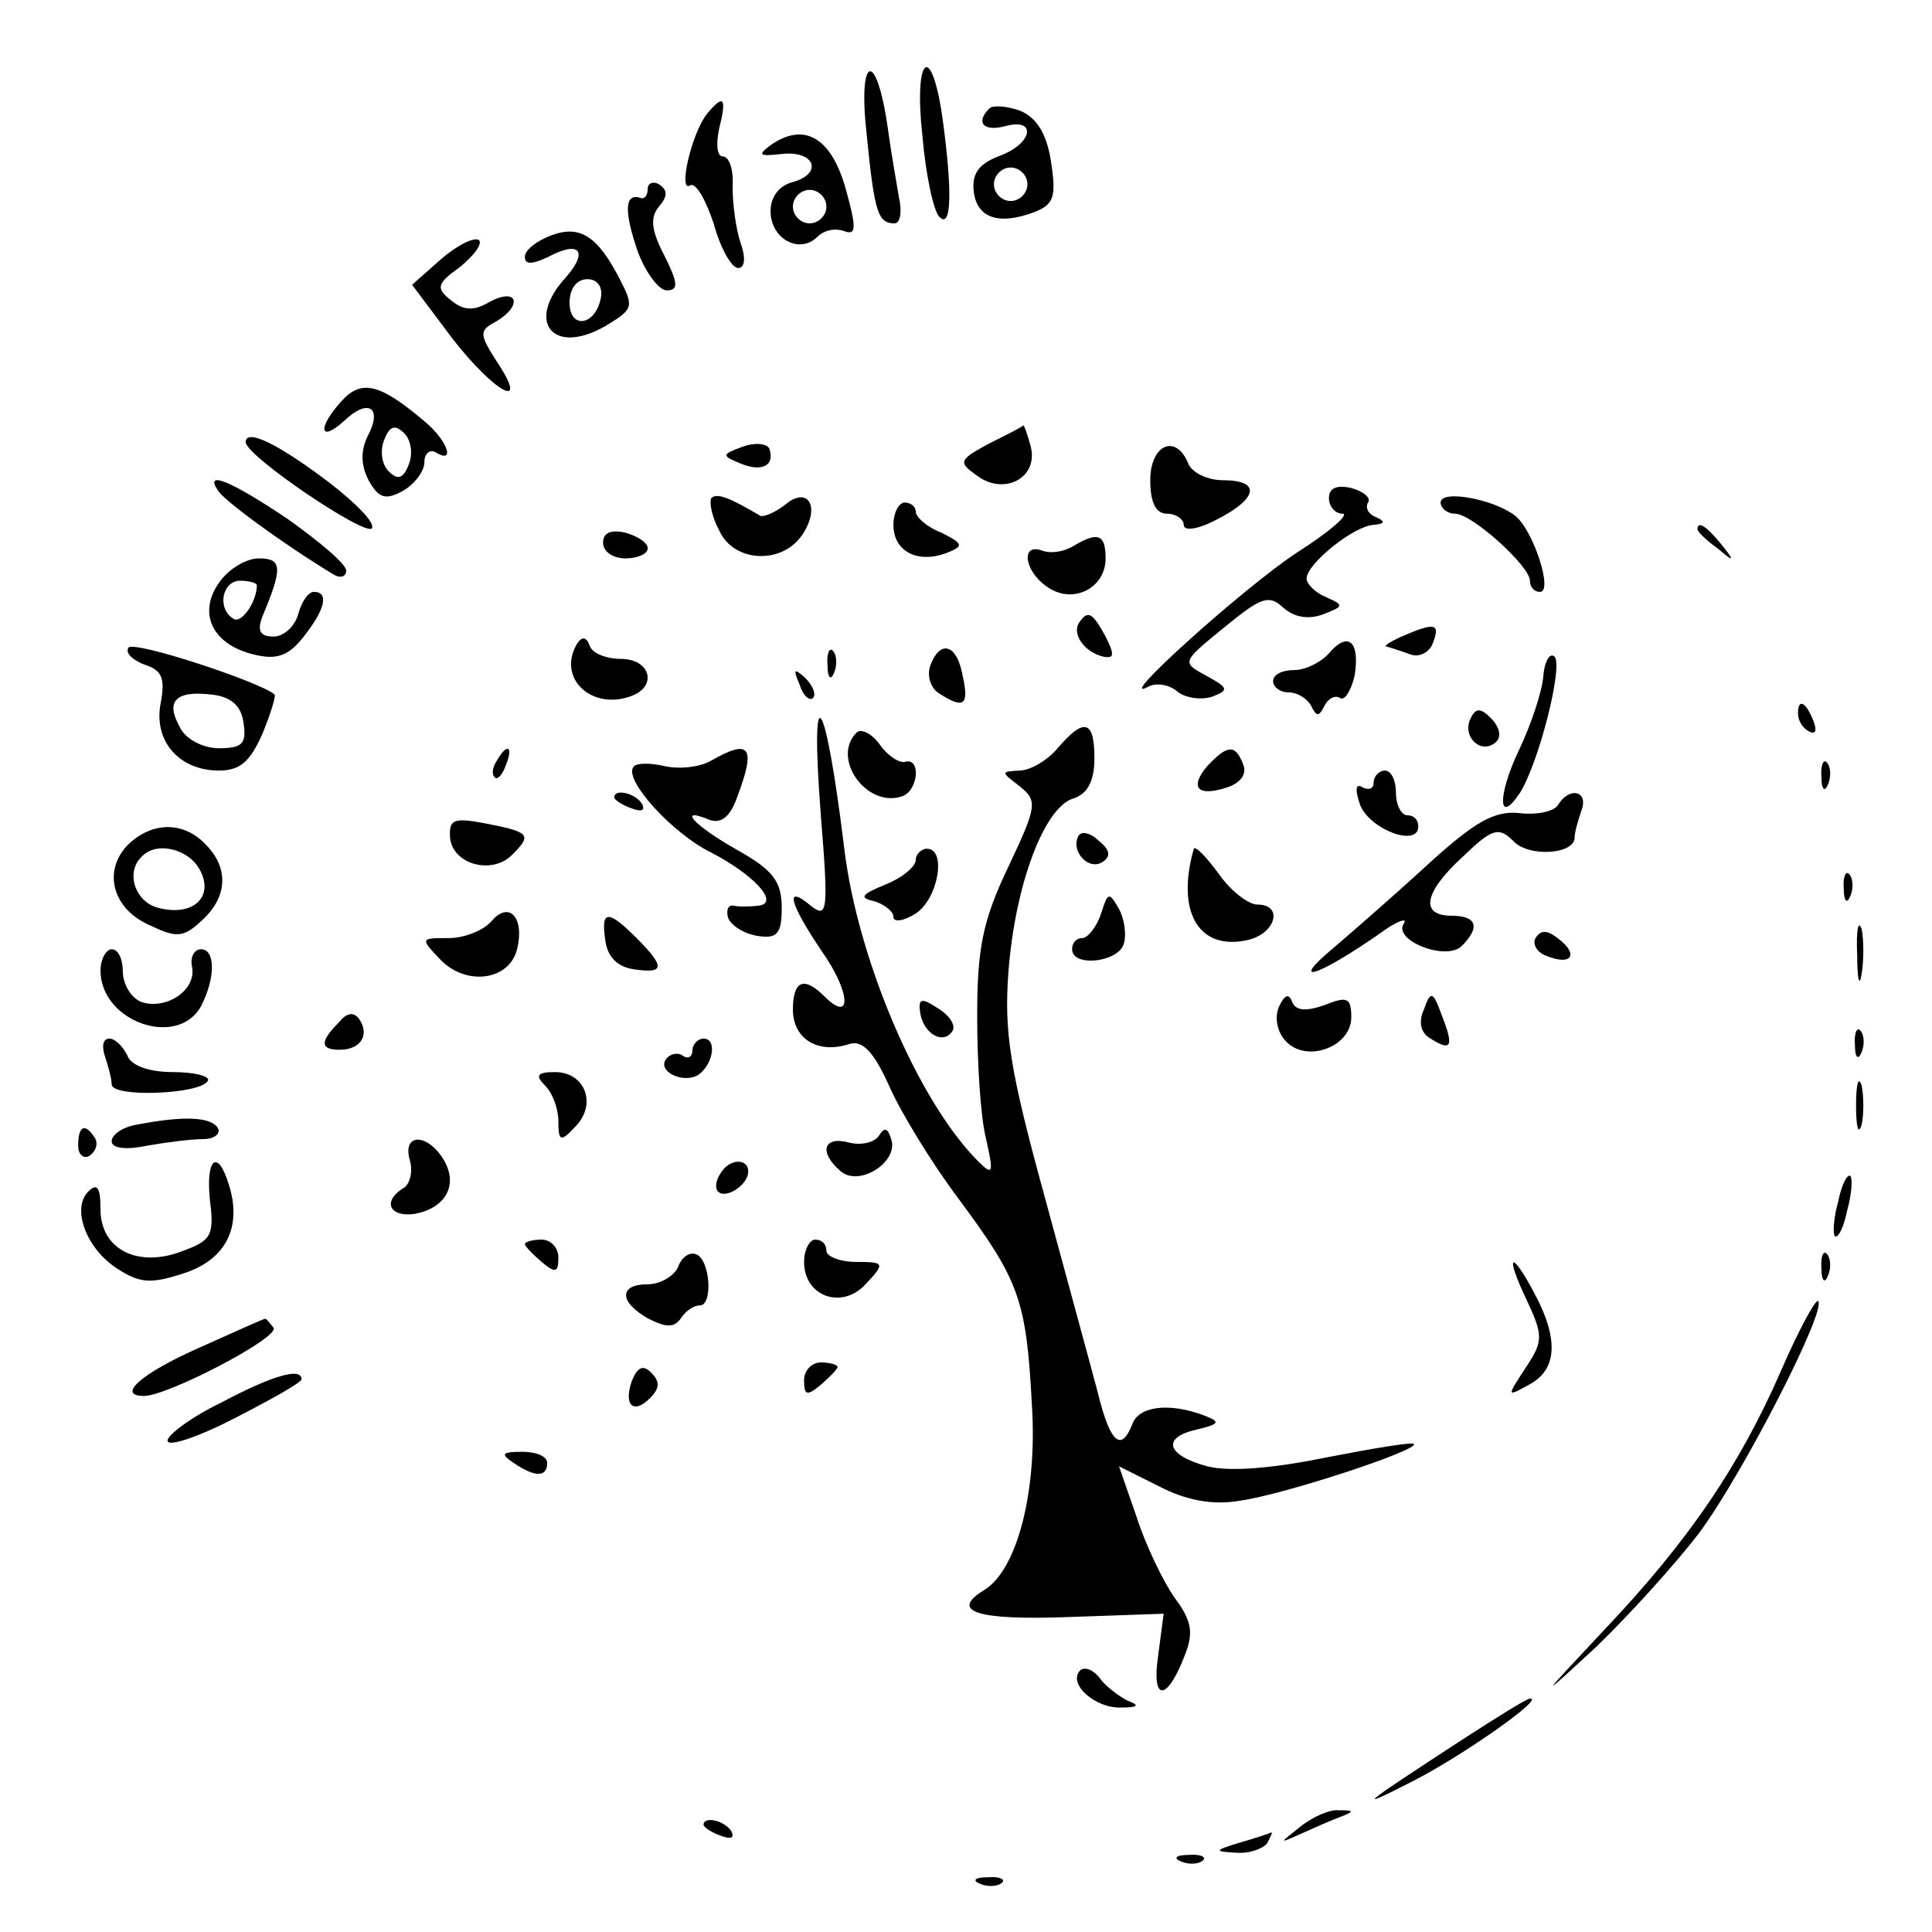 <?xml version="1.0" standalone="no"?>
<!DOCTYPE svg PUBLIC "-//W3C//DTD SVG 20010904//EN"
 "http://www.w3.org/TR/2001/REC-SVG-20010904/DTD/svg10.dtd">
<svg version="1.0" xmlns="http://www.w3.org/2000/svg"
 width="173pt" height="173pt" viewBox="0 0 173 173"
 preserveAspectRatio="xMidYMid meet">
<g transform="translate(0,173) scale(0.1,-0.1)"
fill="#000000" stroke="none">
<path d="M776 1610 c7 -70 10 -80 25 -80 5 0 7 10 4 23 -2 12 -7 40 -10 62
-10 71 -27 67 -19 -5z"/>
<path d="M826 1608 c3 -35 10 -67 15 -72 11 -12 12 22 3 88 -10 70 -26 56 -18
-16z"/>
<path d="M633 1628 c-14 -18 -26 -71 -15 -64 5 3 14 -13 21 -34 6 -22 16 -40
22 -40 6 0 7 9 2 23 -4 12 -7 34 -7 50 1 15 -3 27 -9 27 -5 0 -6 11 -3 25 7
28 4 31 -11 13z"/>
<path d="M886 1633 c-13 -13 -5 -21 14 -16 29 8 25 -16 -6 -27 -18 -7 -24 -16
-22 -32 3 -23 22 -30 54 -18 18 7 20 14 15 46 -4 25 -13 39 -28 45 -11 4 -24
5 -27 2z m34 -68 c0 -8 -7 -15 -15 -15 -8 0 -15 7 -15 15 0 8 7 15 15 15 8 0
15 -7 15 -15z"/>
<path d="M690 1600 c-12 -9 -10 -10 9 -8 30 4 39 -17 11 -25 -12 -3 -20 -13
-20 -26 0 -25 26 -39 42 -23 6 6 16 8 24 5 11 -4 11 3 1 39 -13 45 -37 59 -67
38z m50 -55 c0 -8 -7 -15 -15 -15 -8 0 -15 7 -15 15 0 8 7 15 15 15 8 0 15 -7
15 -15z"/>
<path d="M580 1561 c0 -6 -3 -10 -7 -8 -14 4 -14 -13 -2 -48 7 -19 19 -35 26
-35 11 0 10 7 -2 31 -12 23 -13 34 -5 44 8 9 8 15 0 20 -5 3 -10 1 -10 -4z"/>
<path d="M493 1519 c-13 -5 -23 -13 -23 -19 0 -7 6 -7 21 0 28 15 36 5 16 -18
-37 -40 -12 -71 35 -44 25 15 26 17 13 42 -20 39 -36 49 -62 39z m45 -56 c-5
-25 -28 -28 -28 -4 0 12 6 21 16 21 9 0 14 -7 12 -17z"/>
<path d="M395 1498 l-26 -23 36 -48 c38 -49 70 -66 40 -21 -16 25 -16 28 -1
36 24 14 20 31 -5 18 -15 -9 -24 -8 -35 1 -14 11 -13 15 8 30 12 10 20 20 17
24 -4 3 -19 -4 -34 -17z"/>
<path d="M306 1371 c-22 -24 -20 -38 2 -18 22 21 35 12 21 -14 -6 -13 -6 -25
1 -39 9 -16 15 -18 30 -10 11 6 20 18 20 26 0 8 5 12 10 9 18 -11 11 10 -9 27
-40 34 -57 39 -75 19z m60 -57 c-5 -13 -10 -14 -18 -6 -6 6 -8 18 -4 28 5 13
10 14 18 6 6 -6 8 -18 4 -28z"/>
<path d="M886 1333 c-28 -15 -28 -17 -11 -29 24 -18 55 -2 48 26 -3 11 -6 20
-7 19 0 -1 -14 -8 -30 -16z"/>
<path d="M220 1334 c1 -13 108 -85 113 -77 3 5 -14 22 -37 40 -46 35 -76 50
-76 37z"/>
<path d="M665 1330 c-19 -7 -19 -8 -2 -15 19 -8 31 -2 26 13 -2 5 -13 6 -24 2z"/>
<path d="M1030 1300 c0 -20 5 -30 15 -30 8 0 15 -5 15 -10 0 -6 13 -4 30 5 37
19 39 35 5 35 -14 0 -28 7 -31 15 -11 27 -34 17 -34 -15z"/>
<path d="M195 1291 c5 -9 60 -49 103 -75 6 -4 12 -3 12 3 0 6 -24 26 -52 46
-52 35 -75 44 -63 26z"/>
<path d="M1190 1284 c0 -8 6 -14 12 -14 7 0 -11 -16 -41 -35 -47 -31 -165
-137 -133 -120 7 4 19 2 26 -4 7 -6 21 -8 31 -5 16 6 15 8 -5 19 -22 12 -22
12 16 43 33 27 40 30 53 18 10 -9 23 -11 36 -6 18 7 19 8 3 15 -10 4 -18 12
-18 17 0 13 42 47 60 48 10 1 11 3 2 7 -6 2 -10 8 -7 13 3 4 -4 10 -15 13 -13
3 -20 0 -20 -9z"/>
<path d="M637 1284 c-2 -3 0 -16 7 -29 13 -29 57 -31 75 -3 16 25 4 43 -16 26
-9 -7 -19 -11 -22 -10 -27 16 -39 21 -44 16z"/>
<path d="M1290 1280 c0 -5 6 -10 13 -10 15 0 67 -47 67 -60 0 -6 4 -10 9 -10
12 0 -6 55 -22 68 -19 15 -67 24 -67 12z"/>
<path d="M800 1260 c0 -24 22 -35 48 -25 15 6 15 8 -5 18 -13 5 -23 14 -23 19
0 4 -4 8 -10 8 -5 0 -10 -9 -10 -20z"/>
<path d="M540 1244 c0 -8 9 -14 20 -14 11 0 20 4 20 9 0 5 -9 11 -20 14 -13 3
-20 0 -20 -9z"/>
<path d="M1520 1256 c0 -2 8 -10 18 -17 15 -13 16 -12 3 4 -13 16 -21 21 -21
13z"/>
<path d="M961 1241 c-8 -5 -20 -7 -28 -4 -19 7 -16 -18 4 -32 23 -17 53 -2 53
25 0 22 -7 24 -29 11z"/>
<path d="M196 1208 c-19 -27 -6 -55 31 -64 20 -5 31 -2 45 16 19 24 23 40 9
40 -5 0 -11 -9 -14 -20 -3 -11 -13 -20 -22 -20 -12 0 -15 5 -10 18 18 43 18
52 -3 52 -12 0 -28 -10 -36 -22z m34 -2 c0 -15 -14 -35 -21 -30 -15 9 -10 34
6 34 8 0 15 -2 15 -4z"/>
<path d="M966 1172 c-6 -10 5 -26 22 -30 10 -2 10 2 2 18 -12 22 -16 24 -24
12z"/>
<path d="M1255 1160 c-11 -5 -17 -9 -13 -9 3 -1 13 -4 21 -7 8 -3 17 2 20 10
7 18 2 19 -28 6z"/>
<path d="M115 1150 c-3 -5 4 -11 14 -15 16 -5 19 -12 15 -34 -7 -34 16 -61 52
-61 19 0 28 8 39 33 7 17 12 33 11 35 -12 11 -127 49 -131 42z m103 -67 c3
-19 -1 -23 -22 -23 -14 0 -30 8 -35 19 -13 23 -4 33 29 29 17 -2 26 -10 28
-25z"/>
<path d="M517 1154 c-19 -31 13 -61 49 -47 23 9 16 33 -10 33 -13 0 -26 5 -28
12 -3 8 -7 8 -11 2z"/>
<path d="M1190 1145 c-7 -8 -21 -15 -31 -15 -11 0 -19 -4 -19 -10 0 -5 6 -10
14 -10 8 0 17 -6 20 -12 5 -10 7 -10 12 0 3 6 9 10 14 7 4 -3 10 7 13 20 5 31
-6 40 -23 20z"/>
<path d="M741 1134 c0 -11 3 -14 6 -6 3 7 2 16 -1 19 -3 4 -6 -2 -5 -13z"/>
<path d="M833 1134 c-3 -9 0 -20 8 -25 22 -14 27 -11 21 16 -5 28 -20 33 -29
9z"/>
<path d="M1382 1125 c-1 -14 -11 -44 -22 -67 -19 -40 -19 -68 1 -38 17 27 39
114 31 122 -4 4 -9 -4 -10 -17z"/>
<path d="M716 1117 c3 -10 9 -15 12 -12 3 3 0 11 -7 18 -10 9 -11 8 -5 -6z"/>
<path d="M1316 1085 c-6 -17 12 -31 24 -19 5 5 2 14 -5 21 -10 10 -14 9 -19
-2z"/>
<path d="M1610 1091 c0 -6 4 -13 10 -16 6 -3 7 1 4 9 -7 18 -14 21 -14 7z"/>
<path d="M735 1000 c7 -86 6 -93 -9 -81 -24 20 -19 2 10 -41 26 -37 27 -65 2
-40 -18 18 -28 14 -28 -12 0 -26 22 -40 50 -31 12 4 22 -6 36 -37 10 -23 38
-69 62 -101 55 -74 61 -91 66 -185 5 -77 -13 -148 -43 -166 -31 -19 -6 -27 75
-24 l86 3 -5 -38 c-6 -41 8 -41 24 1 8 20 6 31 -9 51 -10 14 -26 47 -34 72
l-16 46 36 -18 c23 -12 47 -17 71 -13 39 5 163 46 157 51 -1 2 -37 -4 -78 -12
-49 -10 -87 -13 -107 -8 -37 10 -41 26 -9 33 21 5 21 7 5 13 -30 11 -57 8 -63
-8 -10 -26 -20 -17 -31 28 -6 23 -28 103 -48 177 -31 113 -36 146 -32 200 6
78 32 147 58 155 13 4 19 16 19 36 0 34 -9 37 -33 9 -9 -11 -25 -20 -34 -20
-17 -1 -17 -1 0 -14 16 -13 16 -17 -10 -72 -23 -48 -28 -73 -28 -134 0 -41 3
-91 8 -110 7 -31 6 -33 -7 -20 -54 54 -108 181 -120 280 -17 140 -31 160 -21
30z"/>
<path d="M767 1074 c-23 -23 9 -68 41 -57 14 5 17 34 3 31 -5 -2 -16 5 -23 15
-7 10 -17 15 -21 11z"/>
<path d="M445 1049 c-4 -6 -5 -12 -2 -15 2 -3 7 2 10 11 7 17 1 20 -8 4z"/>
<path d="M637 1049 c-10 -6 -29 -8 -42 -5 -13 3 -26 3 -28 -1 -8 -12 35 -59
69 -76 39 -20 63 -46 43 -48 -8 -1 -18 -1 -22 0 -5 1 -7 -4 -5 -11 3 -7 14
-14 26 -16 18 -3 22 2 22 25 0 24 -8 34 -40 52 -39 22 -54 39 -25 27 11 -4 19
3 25 20 17 45 12 53 -23 33z"/>
<path d="M1081 1044 c-16 -19 -9 -28 18 -19 12 4 18 12 14 21 -7 18 -14 17
-32 -2z"/>
<path d="M1631 1034 c0 -11 3 -14 6 -6 3 7 2 16 -1 19 -3 4 -6 -2 -5 -13z"/>
<path d="M1230 1029 c0 -5 -4 -7 -10 -4 -6 4 -7 -2 -2 -16 9 -22 52 -38 52
-19 0 6 -4 10 -10 10 -5 0 -10 9 -10 20 0 11 -4 20 -10 20 -5 0 -10 -5 -10
-11z"/>
<path d="M550 1016 c0 -2 7 -7 16 -10 8 -3 12 -2 9 4 -6 10 -25 14 -25 6z"/>
<path d="M1395 1009 c-4 -6 -20 -9 -35 -7 -22 2 -39 -8 -77 -42 -27 -25 -67
-60 -88 -78 -42 -35 -16 -27 39 11 16 12 27 16 23 10 -10 -15 38 -34 52 -20
17 17 13 27 -9 27 -29 0 -25 21 10 53 26 25 32 27 45 14 14 -15 55 -12 55 3 0
5 3 15 6 24 7 18 -11 22 -21 5z"/>
<path d="M403 980 c2 -24 38 -34 56 -15 18 18 15 20 -26 28 -27 5 -31 3 -30
-13z"/>
<path d="M115 974 c-23 -23 -15 -57 18 -72 25 -12 31 -12 48 4 23 21 24 47 3
68 -20 21 -48 20 -69 0z m64 -23 c13 -24 -6 -42 -37 -34 -21 5 -30 32 -15 46
13 14 42 7 52 -12z"/>
<path d="M966 982 c-8 -13 8 -32 21 -24 8 5 7 11 -3 19 -7 7 -15 9 -18 5z"/>
<path d="M820 960 c0 -6 -12 -16 -27 -22 -22 -9 -24 -12 -10 -15 9 -3 17 -9
17 -14 0 -5 9 -4 20 3 20 13 28 58 10 58 -5 0 -10 -5 -10 -10z"/>
<path d="M1069 970 c-16 -56 4 -91 47 -82 26 5 34 32 10 32 -8 0 -24 12 -35
28 -11 15 -21 25 -22 22z"/>
<path d="M1651 934 c0 -11 3 -14 6 -6 3 7 2 16 -1 19 -3 4 -6 -2 -5 -13z"/>
<path d="M986 912 c-4 -12 -12 -22 -17 -22 -5 0 -9 -4 -9 -10 0 -16 40 -12 46
4 3 8 1 23 -4 32 -9 16 -10 15 -16 -4z"/>
<path d="M440 905 c-7 -8 -24 -15 -38 -15 -26 0 -26 0 -7 -20 23 -23 61 -18
68 10 7 28 -7 44 -23 25z"/>
<path d="M542 888 c2 -15 11 -24 26 -26 27 -4 28 2 2 28 -26 26 -32 25 -28 -2z"/>
<path d="M1663 875 c0 -22 2 -30 4 -17 2 12 2 30 0 40 -3 9 -5 -1 -4 -23z"/>
<path d="M1375 890 c-3 -5 1 -13 10 -16 22 -9 29 1 11 15 -10 8 -16 9 -21 1z"/>
<path d="M90 861 c0 -46 69 -70 90 -32 13 25 13 51 0 51 -6 0 -10 -7 -8 -16 4
-21 -24 -39 -46 -31 -9 4 -16 16 -16 27 0 11 -4 20 -10 20 -5 0 -10 -9 -10
-19z"/>
<path d="M824 823 c3 -19 21 -29 29 -16 3 5 -3 14 -13 20 -15 10 -18 9 -16 -4z"/>
<path d="M1145 828 c-4 -10 -1 -23 7 -31 19 -19 58 -4 58 22 0 18 -4 19 -24
11 -17 -6 -26 -5 -29 3 -3 8 -7 6 -12 -5z"/>
<path d="M1275 826 c-5 -11 -3 -21 6 -26 19 -12 21 -7 10 21 -8 22 -10 22 -16
5z"/>
<path d="M303 814 c-17 -17 -16 -24 1 -24 19 0 27 13 18 27 -5 7 -11 7 -19 -3z"/>
<path d="M1661 794 c0 -11 3 -14 6 -6 3 7 2 16 -1 19 -3 4 -6 -2 -5 -13z"/>
<path d="M94 784 c3 -9 6 -20 6 -25 0 -12 79 -9 86 3 3 4 -11 8 -31 8 -22 0
-38 6 -41 15 -4 8 -11 15 -16 15 -6 0 -7 -7 -4 -16z"/>
<path d="M620 789 c0 -5 -4 -8 -9 -4 -5 3 -12 1 -15 -4 -7 -11 17 -22 30 -13
13 10 16 32 4 32 -5 0 -10 -5 -10 -11z"/>
<path d="M488 758 c7 -7 12 -21 12 -32 0 -18 2 -19 15 -5 20 20 9 49 -18 49
-16 0 -18 -3 -9 -12z"/>
<path d="M1662 740 c0 -19 2 -27 5 -17 2 9 2 25 0 35 -3 9 -5 1 -5 -18z"/>
<path d="M123 723 c-13 -2 -23 -9 -23 -15 0 -6 12 -8 31 -4 17 3 40 6 51 6 10
0 16 5 13 10 -6 10 -31 11 -72 3z"/>
<path d="M70 704 c0 -8 5 -12 10 -9 6 4 8 11 5 16 -9 14 -15 11 -15 -7z"/>
<path d="M787 713 c-4 -6 -16 -9 -27 -6 -23 6 -27 -9 -7 -26 17 -14 52 9 45
29 -3 10 -6 11 -11 3z"/>
<path d="M367 691 c3 -10 0 -22 -6 -25 -19 -12 -12 -26 10 -23 28 5 40 26 26
49 -15 24 -37 23 -30 -1z"/>
<path d="M188 655 c4 -31 1 -36 -24 -45 -40 -16 -74 1 -74 37 0 20 -3 24 -11
16 -15 -15 -2 -51 26 -69 20 -13 30 -14 60 -4 37 12 52 41 40 79 -10 33 -21
24 -17 -14z"/>
<path d="M645 679 c-4 -6 -5 -13 -2 -16 7 -7 27 6 27 18 0 12 -17 12 -25 -2z"/>
<path d="M1646 654 c-4 -14 -5 -28 -3 -31 3 -2 8 8 11 23 4 14 5 28 3 31 -3 2
-8 -8 -11 -23z"/>
<path d="M470 616 c0 -2 7 -9 15 -16 12 -10 15 -10 15 4 0 9 -7 16 -15 16 -8
0 -15 -2 -15 -4z"/>
<path d="M720 600 c0 -31 34 -43 55 -20 18 19 17 20 -8 20 -15 0 -27 5 -27 10
0 6 -4 10 -10 10 -5 0 -10 -9 -10 -20z"/>
<path d="M607 595 c-4 -8 -16 -15 -27 -15 -26 0 -26 -16 1 -31 16 -8 23 -8 29
1 4 6 11 11 16 11 13 -1 10 42 -3 46 -6 2 -13 -3 -16 -12z"/>
<path d="M1631 594 c0 -11 3 -14 6 -6 3 7 2 16 -1 19 -3 4 -6 -2 -5 -13z"/>
<path d="M1367 566 c15 -32 15 -37 -1 -61 -17 -26 -17 -26 3 -15 25 13 27 40
6 80 -22 42 -28 38 -8 -4z"/>
<path d="M1595 503 c-37 -85 -83 -153 -159 -233 -59 -63 -59 -63 -7 -15 29 28
71 74 93 103 39 53 114 199 106 207 -2 2 -17 -25 -33 -62z"/>
<path d="M178 523 c-52 -23 -74 -43 -49 -43 21 0 121 52 116 61 -4 5 -7 9 -8
8 -1 0 -28 -12 -59 -26z"/>
<path d="M566 494 c-8 -22 1 -31 16 -16 9 9 9 15 1 23 -7 7 -12 5 -17 -7z"/>
<path d="M720 494 c0 -14 3 -14 15 -4 8 7 15 14 15 16 0 2 -7 4 -15 4 -8 0
-15 -7 -15 -16z"/>
<path d="M198 474 c-27 -13 -48 -29 -48 -34 0 -6 27 3 60 20 33 17 60 32 60
35 0 11 -27 3 -72 -21z"/>
<path d="M460 420 c19 -13 30 -13 30 0 0 6 -10 10 -22 10 -19 0 -20 -2 -8 -10z"/>
<path d="M967 234 c-11 -12 14 -34 37 -33 15 0 17 2 6 6 -8 4 -20 13 -25 20
-6 8 -14 11 -18 7z"/>
<path d="M1309 172 c-92 -60 -97 -64 -44 -37 45 23 119 75 105 74 -3 0 -30
-17 -61 -37z"/>
<path d="M1164 94 c-19 -15 -19 -15 1 -6 11 5 27 12 35 15 13 5 13 6 -1 6 -8
1 -24 -6 -35 -15z"/>
<path d="M630 96 c0 -2 7 -7 16 -10 8 -3 12 -2 9 4 -6 10 -25 14 -25 6z"/>
<path d="M1110 80 c-23 -7 -23 -8 -3 -9 12 -1 25 4 28 9 3 6 5 10 3 9 -2 -1
-14 -5 -28 -9z"/>
<path d="M1058 63 c7 -3 16 -2 19 1 4 3 -2 6 -13 5 -11 0 -14 -3 -6 -6z"/>
<path d="M878 43 c7 -3 16 -2 19 1 4 3 -2 6 -13 5 -11 0 -14 -3 -6 -6z"/>
</g>
</svg>

